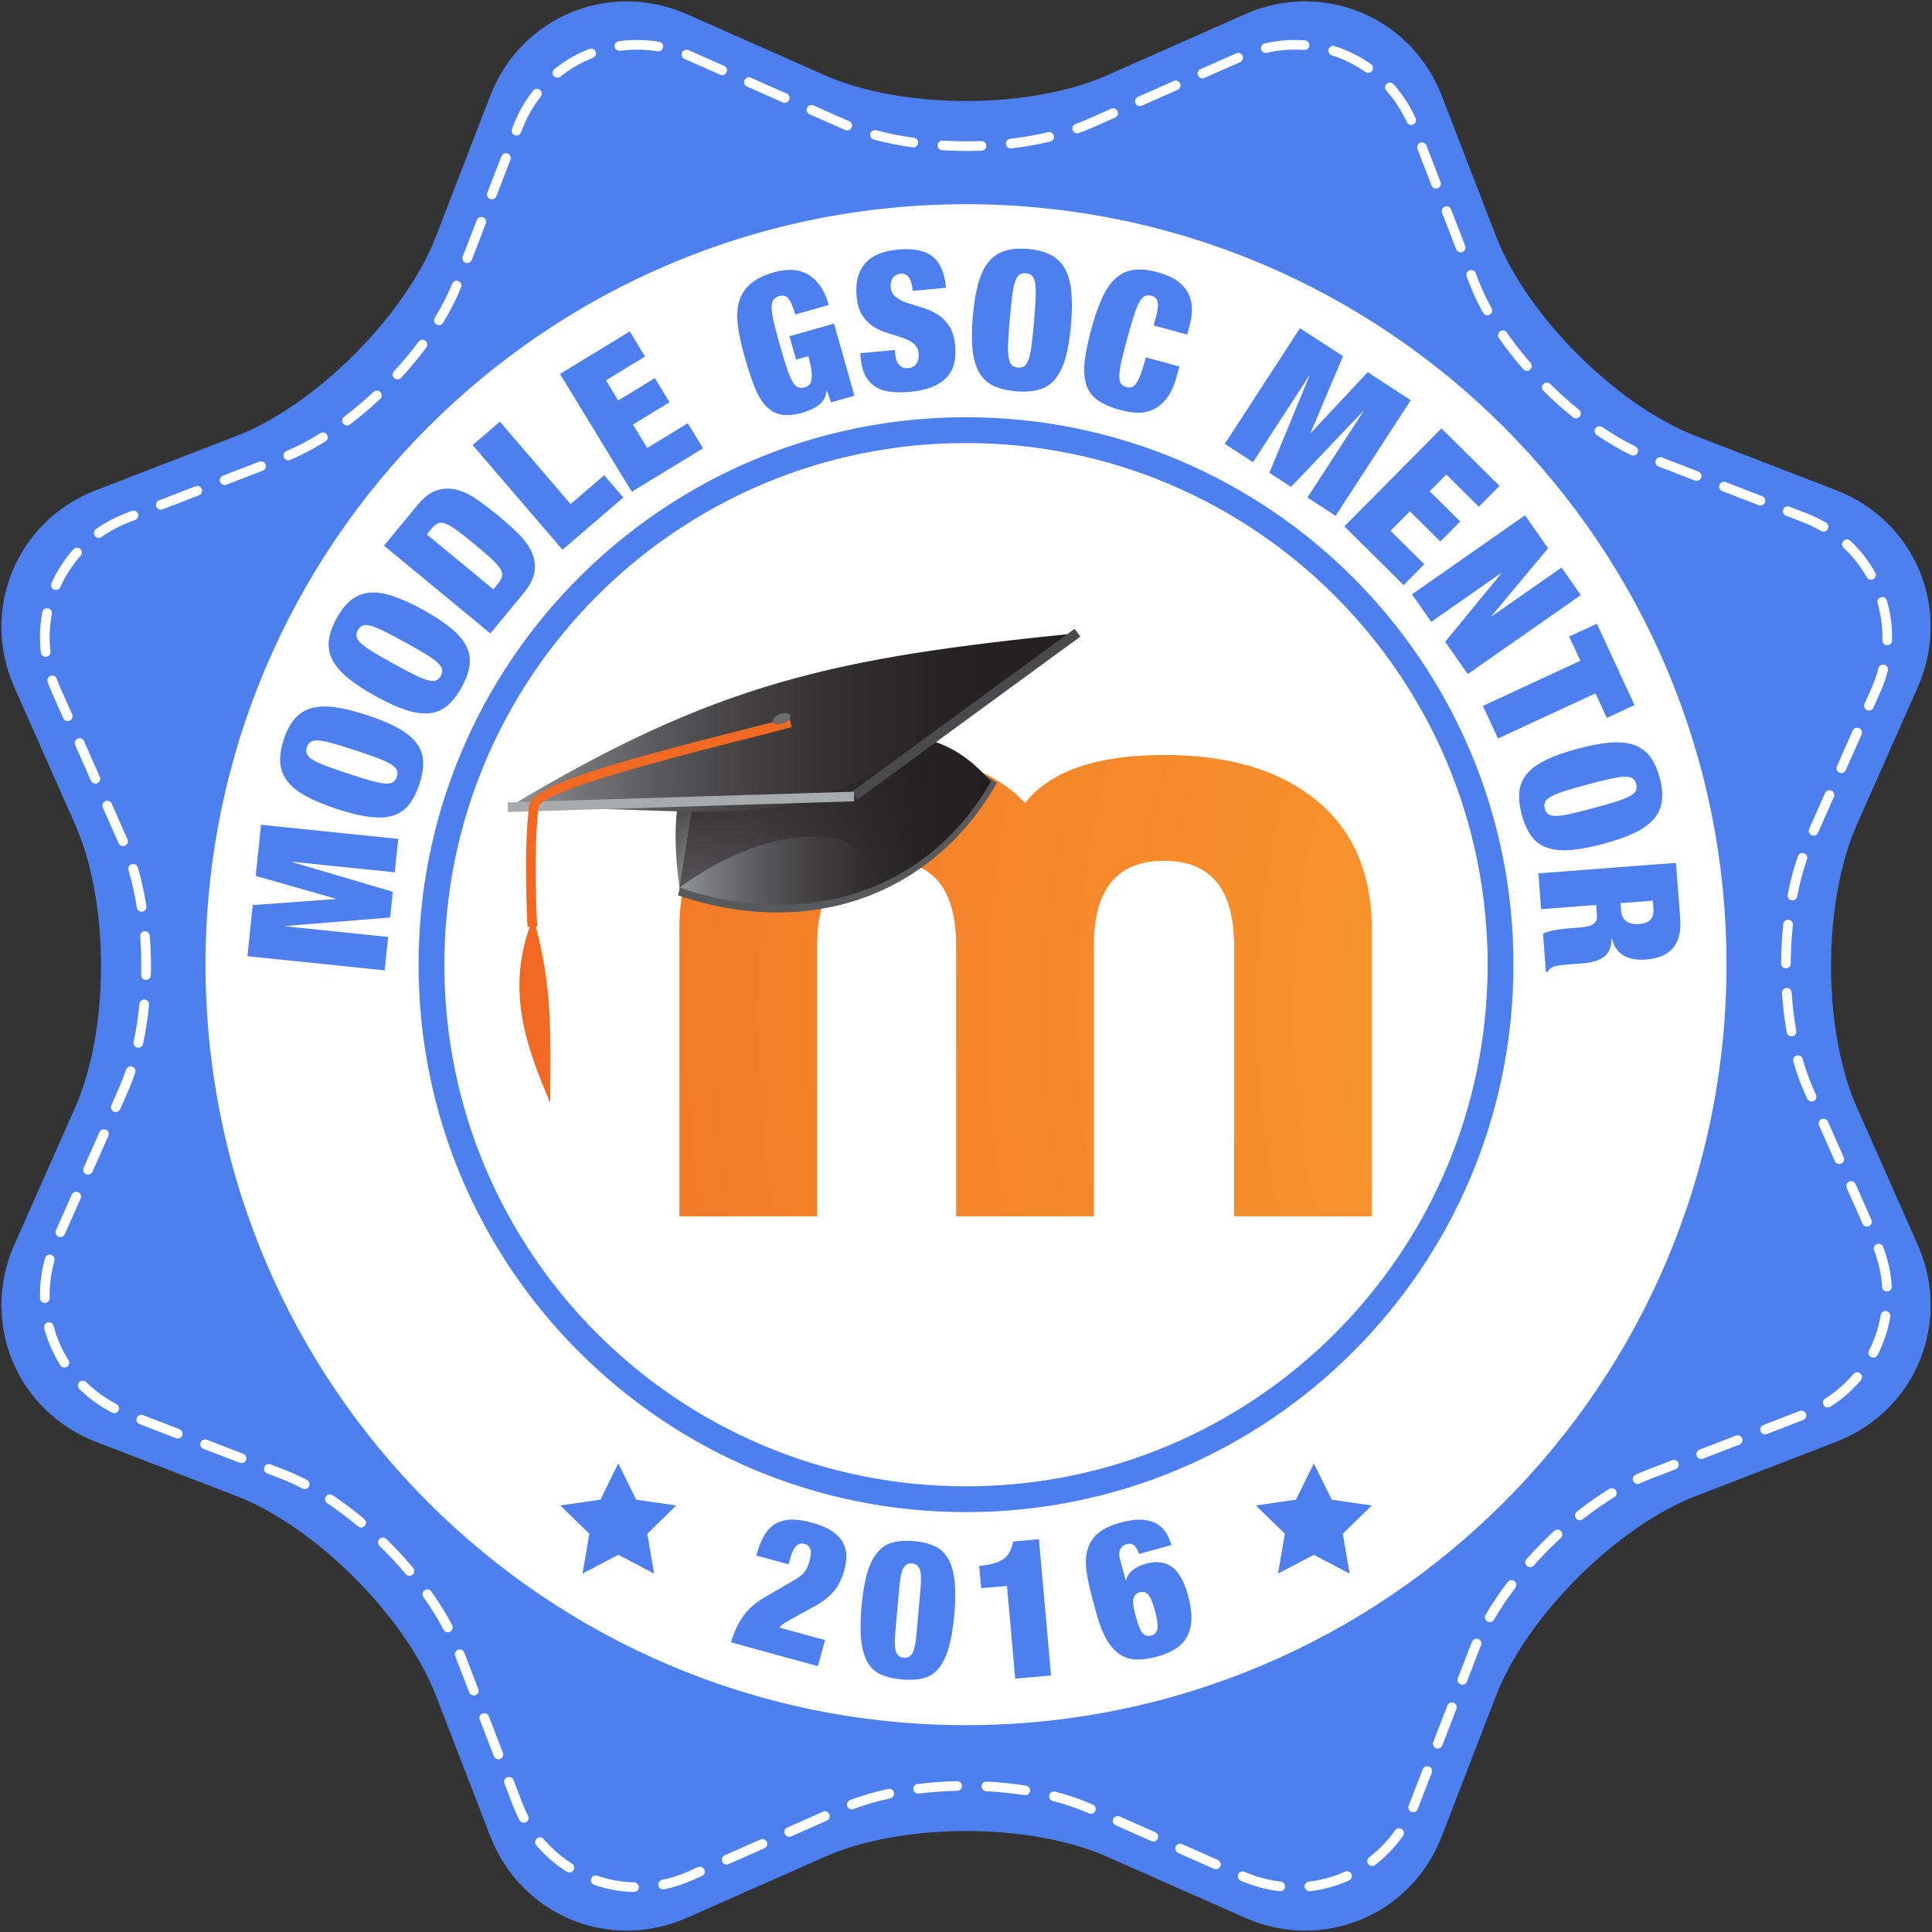 <?xml version="1.0" encoding="utf-8"?>
<!-- Generator: Adobe Illustrator 15.1.0, SVG Export Plug-In  -->
<!DOCTYPE svg PUBLIC "-//W3C//DTD SVG 1.1//EN" "http://www.w3.org/Graphics/SVG/1.1/DTD/svg11.dtd">
<svg version="1.1"
	 xmlns="http://www.w3.org/2000/svg" xmlns:xlink="http://www.w3.org/1999/xlink" xmlns:a="http://ns.adobe.com/AdobeSVGViewerExtensions/3.0/"
	 x="0px" y="0px" width="100px" height="100px" viewBox="-0.071 -0.071 100 100"
	 style="overflow:visible;enable-background:new -0.071 -0.071 100 100;" xml:space="preserve">
<rect x="-0.071" y="-0.071" width="100" height="100" fill="#333333" stroke="none"/>
<style type="text/css">
<![CDATA[
	.st0{fill:#4A4A4C;}
	.st1{fill:#4D7FEE;}
	.st2{fill:#58595B;}
	.st3{fill:#F16922;}
	.st4{fill:url(#SVGID_1_);}
	.st5{fill:url(#SVGID_2_);}
	.st6{fill:url(#SVGID_3_);}
	.st7{fill:url(#SVGID_4_);}
	.st8{fill:url(#SVGID_5_);}
	.st9{fill:url(#SVGID_6_);}
	.st10{fill:url(#SVGID_7_);}
	.st11{fill:url(#SVGID_8_);}
	.st12{fill:#FFFFFF;}
	.st13{fill:#6D6E70;}
	.st14{fill:#A8ABAD;}
]]>
</style>
<defs>
</defs>
<path id="bg_2_" class="st1" d="M25.302,4.892c1.585-4.104,6.173-6.005,10.196-4.223l7.117,3.152c4.023,1.782,10.606,1.782,14.629,0
	l7.117-3.152c4.023-1.782,8.611,0.119,10.196,4.223l2.804,7.261c1.585,4.104,6.24,8.76,10.345,10.345l7.261,2.804
	c4.104,1.585,6.005,6.173,4.224,10.197l-3.152,7.116c-1.782,4.023-1.782,10.606,0,14.63l3.152,7.117
	c1.782,4.023-0.119,8.611-4.224,10.196l-7.26,2.803c-4.105,1.585-8.76,6.24-10.345,10.344l-2.804,7.262
	c-1.585,4.104-6.173,6.005-10.196,4.223l-7.117-3.152c-4.023-1.782-10.606-1.782-14.629,0l-7.117,3.152
	c-4.023,1.782-8.611-0.119-10.196-4.223l-2.804-7.261c-1.584-4.104-6.24-8.76-10.344-10.345l-7.262-2.804
	c-4.104-1.585-6.005-6.173-4.223-10.196l3.152-7.117c1.782-4.023,1.782-10.606,0-14.629l-3.152-7.117
	c-1.782-4.023,0.119-8.611,4.224-10.196l7.261-2.803c4.105-1.585,8.76-6.24,10.345-10.344L25.302,4.892z"/>
<path id="MOODLE_GSOC_MENTOR_1_" class="st12" d="M32.747,97.86c-0.002,0-0.004,0-0.006,0c-0.701-0.017-1.393-0.142-2.057-0.37
	c-0.131-0.045-0.2-0.187-0.155-0.318c0.045-0.13,0.187-0.2,0.317-0.155c0.616,0.211,1.257,0.327,1.907,0.343
	c0.138,0.003,0.248,0.118,0.244,0.256C32.993,97.752,32.882,97.86,32.747,97.86z M66.194,97.819c-0.01,0-0.019,0-0.029-0.001
	c-0.69-0.079-1.368-0.263-2.016-0.546c-0.126-0.055-0.184-0.203-0.129-0.329c0.056-0.126,0.204-0.183,0.329-0.129
	c0.602,0.263,1.232,0.434,1.873,0.507c0.137,0.016,0.236,0.14,0.22,0.277C66.428,97.725,66.319,97.819,66.194,97.819z
	 M67.707,97.818c-0.125,0-0.233-0.094-0.248-0.221c-0.016-0.137,0.083-0.261,0.22-0.277c0.646-0.074,1.274-0.247,1.868-0.514
	c0.124-0.059,0.274-0.001,0.331,0.125c0.057,0.126,0,0.274-0.125,0.331c-0.641,0.288-1.318,0.474-2.015,0.555
	C67.726,97.818,67.716,97.818,67.707,97.818z M34.254,97.724c-0.116,0-0.22-0.081-0.244-0.199c-0.028-0.135,0.059-0.268,0.194-0.295
	c0.458-0.095,0.909-0.24,1.342-0.432l0.509-0.225c0.124-0.055,0.273,0.001,0.33,0.127c0.056,0.126-0.001,0.274-0.127,0.33
	l-0.508,0.225c-0.466,0.207-0.952,0.363-1.443,0.464C34.288,97.723,34.271,97.724,34.254,97.724z M29.4,96.85
	c-0.046,0-0.092-0.012-0.133-0.039c-0.593-0.373-1.125-0.834-1.579-1.37c-0.089-0.105-0.076-0.263,0.029-0.353
	c0.105-0.088,0.262-0.076,0.353,0.029c0.421,0.497,0.913,0.924,1.463,1.27c0.117,0.073,0.152,0.228,0.078,0.345
	C29.564,96.809,29.483,96.85,29.4,96.85z M62.862,96.679c-0.034,0-0.068-0.007-0.101-0.021l-1.849-0.819
	c-0.126-0.056-0.184-0.204-0.127-0.33c0.056-0.126,0.206-0.183,0.33-0.127l1.849,0.819c0.126,0.056,0.184,0.204,0.127,0.33
	C63.049,96.623,62.958,96.679,62.862,96.679z M70.948,96.511c-0.075,0-0.149-0.034-0.199-0.099c-0.084-0.109-0.062-0.267,0.047-0.35
	c0.515-0.393,0.967-0.862,1.343-1.396c0.08-0.113,0.236-0.139,0.349-0.061c0.113,0.08,0.14,0.236,0.061,0.349
	c-0.406,0.576-0.894,1.083-1.449,1.506C71.055,96.494,71.001,96.511,70.948,96.511z M37.542,96.437
	c-0.096,0-0.188-0.056-0.229-0.149c-0.056-0.126,0.001-0.274,0.127-0.33l1.849-0.818c0.124-0.057,0.274,0.001,0.33,0.127
	c0.056,0.126-0.001,0.274-0.127,0.33l-1.849,0.818C37.611,96.43,37.577,96.437,37.542,96.437z M59.627,95.246
	c-0.034,0-0.068-0.007-0.101-0.021l-1.849-0.819c-0.126-0.056-0.184-0.204-0.127-0.33c0.057-0.126,0.206-0.184,0.33-0.127
	l1.849,0.819c0.126,0.056,0.184,0.204,0.127,0.33C59.814,95.19,59.723,95.246,59.627,95.246z M40.778,95.004
	c-0.096,0-0.187-0.056-0.229-0.149c-0.056-0.126,0.001-0.274,0.127-0.33l1.849-0.819c0.125-0.056,0.273,0,0.33,0.127
	c0.056,0.126-0.001,0.274-0.127,0.33l-1.849,0.819C40.846,94.997,40.812,95.004,40.778,95.004z M27.038,94.273
	c-0.09,0-0.178-0.049-0.222-0.135c-0.119-0.23-0.227-0.471-0.322-0.717l-0.455-1.178c-0.049-0.128,0.015-0.273,0.144-0.323
	c0.128-0.048,0.273,0.015,0.323,0.144l0.455,1.177c0.089,0.23,0.189,0.453,0.3,0.667c0.063,0.123,0.015,0.273-0.107,0.337
	C27.116,94.264,27.077,94.273,27.038,94.273z M56.392,93.812c-0.034,0-0.068-0.007-0.101-0.021l-0.062-0.027
	c-0.541-0.239-1.149-0.447-1.809-0.616c-0.134-0.035-0.214-0.171-0.18-0.304c0.035-0.134,0.173-0.213,0.304-0.18
	c0.686,0.176,1.321,0.393,1.887,0.644l0.062,0.027c0.126,0.056,0.184,0.203,0.127,0.33C56.579,93.757,56.487,93.812,56.392,93.812z
	 M73.073,93.733c-0.032,0-0.063-0.006-0.094-0.019c-0.128-0.052-0.189-0.198-0.137-0.326l0.728-1.881
	c0.049-0.129,0.195-0.194,0.323-0.144c0.129,0.05,0.193,0.195,0.144,0.323l-0.732,1.89C73.265,93.674,73.171,93.733,73.073,93.733z
	 M44.019,93.584c-0.101,0-0.195-0.061-0.233-0.161c-0.049-0.129,0.015-0.273,0.144-0.323c0.601-0.229,1.266-0.423,1.976-0.577
	c0.139-0.023,0.268,0.057,0.297,0.192c0.029,0.135-0.057,0.268-0.192,0.297c-0.686,0.147-1.326,0.334-1.903,0.554
	C44.079,93.579,44.049,93.584,44.019,93.584z M52.997,92.85c-0.013,0-0.026-0.001-0.04-0.003c-0.64-0.101-1.308-0.17-1.984-0.205
	c-0.138-0.007-0.244-0.125-0.237-0.262c0.007-0.138,0.109-0.25,0.262-0.237c0.694,0.036,1.379,0.106,2.037,0.21
	c0.136,0.021,0.229,0.149,0.208,0.286C53.224,92.762,53.118,92.85,52.997,92.85z M47.453,92.767c-0.124,0-0.232-0.093-0.248-0.219
	c-0.017-0.137,0.08-0.262,0.217-0.279c0.665-0.083,1.352-0.132,2.042-0.148c0.001,0,0.003,0,0.005,0c0.136,0,0.247,0.108,0.25,0.245
	c0.003,0.138-0.106,0.252-0.245,0.255c-0.672,0.015-1.342,0.063-1.991,0.144C47.474,92.767,47.463,92.767,47.453,92.767z
	 M25.725,90.988c-0.1,0-0.195-0.061-0.233-0.16l-0.729-1.886c-0.05-0.128,0.015-0.273,0.144-0.323
	c0.128-0.047,0.273,0.015,0.323,0.144l0.729,1.886c0.05,0.128-0.015,0.273-0.144,0.323C25.786,90.983,25.755,90.988,25.725,90.988z
	 M74.349,90.433c-0.03,0-0.061-0.005-0.09-0.017c-0.129-0.05-0.193-0.195-0.144-0.323l0.729-1.886
	c0.05-0.13,0.193-0.193,0.323-0.144c0.129,0.05,0.193,0.195,0.144,0.323l-0.729,1.886C74.543,90.372,74.449,90.433,74.349,90.433z
	 M24.451,87.688c-0.1,0-0.195-0.061-0.233-0.16l-0.729-1.886c-0.049-0.128,0.015-0.273,0.144-0.323
	c0.129-0.047,0.273,0.015,0.323,0.144l0.729,1.886c0.049,0.128-0.015,0.273-0.144,0.323C24.511,87.682,24.48,87.688,24.451,87.688z
	 M75.623,87.131c-0.03,0-0.061-0.005-0.09-0.017c-0.129-0.05-0.193-0.195-0.144-0.323l0.615-1.593
	C76.043,85.1,76.083,85,76.125,84.9c0.053-0.127,0.199-0.188,0.327-0.134c0.127,0.053,0.188,0.2,0.134,0.327
	c-0.04,0.095-0.079,0.19-0.115,0.284l-0.615,1.593C75.818,87.071,75.723,87.131,75.623,87.131z M23.109,84.415
	c-0.09,0-0.177-0.049-0.222-0.134c-0.29-0.555-0.64-1.124-1.042-1.692c-0.08-0.113-0.053-0.269,0.06-0.349
	c0.113-0.078,0.268-0.054,0.349,0.06c0.415,0.586,0.778,1.175,1.078,1.75c0.064,0.123,0.017,0.273-0.106,0.337
	C23.188,84.405,23.148,84.415,23.109,84.415z M77.038,83.893c-0.043,0-0.086-0.011-0.125-0.034c-0.119-0.069-0.16-0.222-0.091-0.342
	c0.327-0.564,0.711-1.137,1.142-1.705c0.084-0.11,0.24-0.13,0.351-0.048c0.11,0.083,0.131,0.24,0.048,0.351
	c-0.418,0.551-0.792,1.107-1.108,1.653C77.208,83.848,77.124,83.893,77.038,83.893z M21.121,81.494c-0.071,0-0.142-0.03-0.191-0.089
	c-0.424-0.505-0.881-0.998-1.359-1.464c-0.099-0.096-0.101-0.254-0.004-0.354c0.097-0.098,0.255-0.101,0.354-0.004
	c0.49,0.478,0.958,0.983,1.393,1.5c0.089,0.106,0.075,0.264-0.031,0.352C21.235,81.475,21.178,81.494,21.121,81.494z M79.128,81.043
	c-0.059,0-0.119-0.021-0.166-0.063c-0.104-0.092-0.112-0.25-0.021-0.353c0.45-0.506,0.934-0.998,1.436-1.46
	c0.102-0.092,0.261-0.086,0.354,0.015c0.093,0.102,0.087,0.26-0.015,0.354c-0.49,0.451-0.961,0.931-1.401,1.424
	C79.265,81.015,79.197,81.043,79.128,81.043z M18.621,78.993c-0.057,0-0.114-0.019-0.161-0.059
	c-0.525-0.441-1.062-0.844-1.594-1.198c-0.115-0.076-0.146-0.231-0.07-0.346c0.076-0.116,0.232-0.146,0.346-0.07
	c0.548,0.364,1.1,0.779,1.639,1.231c0.106,0.089,0.12,0.247,0.031,0.352C18.763,78.962,18.692,78.993,18.621,78.993z M81.7,78.616
	c-0.074,0-0.147-0.033-0.196-0.095c-0.085-0.108-0.067-0.266,0.042-0.351c0.557-0.438,1.123-0.834,1.681-1.176
	c0.117-0.071,0.271-0.035,0.344,0.083c0.072,0.118,0.035,0.271-0.083,0.344c-0.542,0.331-1.091,0.715-1.632,1.142
	C81.809,78.599,81.754,78.616,81.7,78.616z M15.701,77.004c-0.039,0-0.079-0.009-0.116-0.028c-0.372-0.195-0.744-0.365-1.106-0.505
	l-0.726-0.28c-0.129-0.05-0.193-0.195-0.144-0.323c0.049-0.13,0.194-0.193,0.323-0.144l0.726,0.28
	c0.379,0.147,0.769,0.325,1.157,0.528c0.123,0.064,0.17,0.215,0.106,0.337C15.878,76.955,15.791,77.004,15.701,77.004z
	 M84.692,76.74c-0.094,0-0.185-0.054-0.227-0.146c-0.058-0.125-0.003-0.274,0.123-0.332c0.205-0.095,0.409-0.181,0.612-0.259
	l1.281-0.495c0.128-0.048,0.274,0.015,0.323,0.144c0.049,0.128-0.015,0.273-0.144,0.323l-1.281,0.495
	c-0.193,0.074-0.387,0.157-0.583,0.247C84.763,76.733,84.728,76.74,84.692,76.74z M12.429,75.661c-0.03,0-0.061-0.005-0.09-0.017
	l-1.886-0.728c-0.129-0.05-0.193-0.195-0.144-0.323c0.049-0.129,0.195-0.194,0.323-0.144l1.886,0.728
	c0.129,0.05,0.193,0.195,0.144,0.323C12.624,75.601,12.529,75.661,12.429,75.661z M87.986,75.446c-0.1,0-0.195-0.061-0.233-0.16
	c-0.049-0.128,0.015-0.273,0.144-0.323l1.886-0.728c0.13-0.049,0.273,0.015,0.323,0.144c0.049,0.128-0.015,0.273-0.144,0.323
	l-1.886,0.728C88.046,75.441,88.016,75.446,87.986,75.446z M9.128,74.387c-0.03,0-0.061-0.005-0.09-0.017l-1.886-0.729
	c-0.129-0.05-0.193-0.195-0.144-0.323c0.05-0.129,0.194-0.192,0.323-0.144l1.886,0.729c0.129,0.05,0.193,0.195,0.144,0.323
	C9.323,74.326,9.228,74.387,9.128,74.387z M91.287,74.172c-0.1,0-0.195-0.061-0.233-0.16c-0.049-0.128,0.015-0.273,0.144-0.323
	l1.886-0.729c0.129-0.048,0.274,0.015,0.323,0.144c0.049,0.128-0.015,0.273-0.144,0.323l-1.886,0.729
	C91.348,74.167,91.317,74.172,91.287,74.172z M5.843,73.075c-0.039,0-0.078-0.009-0.115-0.028c-0.625-0.323-1.195-0.735-1.692-1.225
	c-0.099-0.097-0.1-0.255-0.003-0.354c0.098-0.099,0.256-0.099,0.354-0.003c0.461,0.455,0.99,0.837,1.571,1.137
	c0.123,0.063,0.171,0.214,0.107,0.337C6.021,73.026,5.934,73.075,5.843,73.075z M94.533,72.779c-0.083,0-0.164-0.041-0.211-0.116
	c-0.074-0.117-0.039-0.271,0.078-0.345c0.552-0.349,1.044-0.777,1.462-1.272c0.089-0.104,0.247-0.118,0.353-0.029
	c0.105,0.089,0.119,0.247,0.029,0.353c-0.451,0.533-0.981,0.995-1.577,1.372C94.625,72.767,94.579,72.779,94.533,72.779z
	 M3.263,70.715c-0.083,0-0.164-0.041-0.211-0.117c-0.374-0.593-0.654-1.238-0.832-1.917c-0.035-0.134,0.045-0.271,0.178-0.305
	c0.133-0.04,0.27,0.044,0.305,0.178c0.165,0.63,0.424,1.228,0.771,1.777c0.074,0.117,0.039,0.271-0.078,0.345
	C3.354,70.703,3.309,70.715,3.263,70.715z M96.891,70.198c-0.039,0-0.077-0.009-0.114-0.027c-0.123-0.063-0.172-0.213-0.109-0.336
	c0.296-0.579,0.5-1.198,0.607-1.84c0.023-0.137,0.153-0.229,0.288-0.206c0.136,0.022,0.229,0.151,0.206,0.288
	c-0.115,0.692-0.335,1.36-0.655,1.985C97.069,70.148,96.982,70.198,96.891,70.198z M2.25,67.37c-0.135,0-0.247-0.108-0.25-0.244
	l-0.002-0.177c0-0.639,0.089-1.277,0.266-1.896c0.038-0.133,0.173-0.213,0.309-0.172c0.133,0.038,0.21,0.176,0.172,0.309
	c-0.163,0.574-0.246,1.166-0.246,1.759L2.5,67.113c0.003,0.138-0.105,0.253-0.244,0.256C2.254,67.37,2.251,67.37,2.25,67.37z
	 M97.597,66.775c-0.13,0-0.241-0.102-0.249-0.234c-0.041-0.645-0.181-1.282-0.414-1.896c-0.049-0.129,0.016-0.273,0.145-0.323
	c0.128-0.047,0.273,0.016,0.323,0.145c0.251,0.66,0.401,1.347,0.445,2.041c0.009,0.138-0.096,0.257-0.233,0.266
	C97.608,66.775,97.603,66.775,97.597,66.775z M3.054,63.961c-0.034,0-0.068-0.007-0.101-0.021c-0.126-0.056-0.184-0.204-0.127-0.33
	l0.818-1.849c0.056-0.126,0.205-0.184,0.33-0.127c0.126,0.056,0.184,0.204,0.127,0.33l-0.818,1.849
	C3.242,63.905,3.15,63.961,3.054,63.961z M96.563,63.416c-0.096,0-0.188-0.056-0.229-0.149l-0.818-1.849
	c-0.056-0.126,0.001-0.274,0.127-0.33c0.125-0.057,0.274,0.001,0.33,0.127l0.818,1.849c0.056,0.126-0.001,0.274-0.127,0.33
	C96.631,63.409,96.597,63.416,96.563,63.416z M4.487,60.726c-0.034,0-0.068-0.007-0.101-0.021c-0.126-0.056-0.184-0.204-0.127-0.33
	l0.819-1.849c0.056-0.126,0.206-0.182,0.33-0.127c0.126,0.056,0.184,0.204,0.127,0.33l-0.819,1.849
	C4.674,60.67,4.583,60.726,4.487,60.726z M95.13,60.18c-0.096,0-0.188-0.056-0.229-0.149l-0.818-1.849
	c-0.056-0.126,0.001-0.274,0.127-0.33c0.125-0.056,0.274,0,0.33,0.127l0.818,1.849c0.056,0.126-0.001,0.274-0.127,0.33
	C95.199,60.173,95.164,60.18,95.13,60.18z M5.919,57.49c-0.034,0-0.068-0.007-0.101-0.021c-0.126-0.056-0.184-0.204-0.127-0.33
	l0.403-0.91c0.129-0.293,0.25-0.608,0.36-0.936c0.044-0.131,0.187-0.201,0.316-0.158c0.131,0.044,0.202,0.186,0.158,0.316
	c-0.114,0.343-0.241,0.672-0.377,0.979l-0.403,0.91C6.106,57.435,6.015,57.49,5.919,57.49z M93.698,56.945
	c-0.096,0-0.188-0.056-0.229-0.149l-0.162-0.365c-0.211-0.475-0.397-1-0.556-1.561c-0.038-0.133,0.04-0.271,0.173-0.309
	c0.136-0.036,0.271,0.04,0.309,0.173c0.151,0.538,0.33,1.041,0.531,1.495l0.162,0.365c0.056,0.126-0.001,0.274-0.127,0.33
	C93.766,56.938,93.731,56.945,93.698,56.945z M7.088,54.159c-0.018,0-0.036-0.002-0.053-0.005c-0.135-0.029-0.221-0.162-0.192-0.297
	c0.135-0.626,0.237-1.289,0.304-1.969c0.014-0.138,0.143-0.227,0.273-0.225c0.138,0.014,0.238,0.136,0.225,0.273
	c-0.069,0.7-0.174,1.381-0.313,2.026C7.307,54.079,7.204,54.159,7.088,54.159z M92.656,53.574c-0.119,0-0.224-0.085-0.246-0.207
	c-0.116-0.653-0.199-1.338-0.246-2.033c-0.009-0.138,0.095-0.257,0.232-0.267c0.14-0.013,0.257,0.095,0.267,0.232
	c0.046,0.678,0.126,1.344,0.239,1.98c0.024,0.136-0.066,0.266-0.203,0.29C92.686,53.572,92.671,53.574,92.656,53.574z M7.487,50.648
	c-0.002,0-0.003,0-0.005,0c-0.138-0.003-0.248-0.118-0.245-0.255c0.003-0.154,0.005-0.309,0.005-0.463
	c0-0.513-0.02-1.029-0.058-1.533c-0.01-0.138,0.093-0.258,0.23-0.269c0.125-0.012,0.257,0.092,0.269,0.23
	c0.039,0.517,0.059,1.046,0.059,1.571c0,0.158-0.002,0.316-0.005,0.474C7.734,50.54,7.623,50.648,7.487,50.648z M92.368,50.051
	c0,0-0.001,0-0.001,0c-0.138-0.001-0.25-0.113-0.249-0.251c0.004-0.687,0.042-1.374,0.114-2.043
	c0.015-0.138,0.145-0.235,0.275-0.222c0.138,0.015,0.237,0.138,0.222,0.275c-0.07,0.653-0.107,1.323-0.111,1.993
	C92.617,49.94,92.505,50.051,92.368,50.051z M7.259,47.121c-0.121,0-0.227-0.088-0.247-0.211c-0.108-0.687-0.253-1.339-0.431-1.941
	c-0.039-0.132,0.037-0.271,0.169-0.311c0.131-0.038,0.271,0.036,0.311,0.169c0.184,0.622,0.334,1.296,0.446,2.004
	c0.021,0.137-0.072,0.265-0.208,0.286C7.286,47.12,7.272,47.121,7.259,47.121z M92.704,46.533c-0.016,0-0.032-0.001-0.048-0.004
	c-0.135-0.026-0.224-0.158-0.198-0.293c0.138-0.71,0.315-1.379,0.527-1.987c0.046-0.131,0.191-0.197,0.318-0.154
	c0.13,0.046,0.2,0.188,0.154,0.318c-0.204,0.585-0.375,1.231-0.508,1.918C92.925,46.45,92.821,46.533,92.704,46.533z M6.299,43.725
	c-0.096,0-0.187-0.055-0.229-0.149l-0.819-1.849c-0.056-0.126,0.001-0.274,0.127-0.33c0.124-0.057,0.273,0,0.33,0.127l0.819,1.849
	c0.056,0.126-0.001,0.274-0.127,0.33C6.368,43.718,6.333,43.725,6.299,43.725z M93.801,43.18c-0.034,0-0.068-0.007-0.101-0.021
	c-0.126-0.056-0.184-0.204-0.127-0.33l0.819-1.849c0.056-0.126,0.206-0.182,0.33-0.127c0.126,0.056,0.184,0.204,0.127,0.33
	l-0.819,1.849C93.989,43.125,93.897,43.18,93.801,43.18z M4.867,40.49c-0.096,0-0.187-0.055-0.229-0.149l-0.819-1.849
	c-0.056-0.126,0.001-0.274,0.127-0.33c0.125-0.055,0.273,0,0.33,0.127l0.819,1.849c0.056,0.126-0.001,0.274-0.127,0.33
	C4.935,40.483,4.901,40.49,4.867,40.49z M95.234,39.945c-0.034,0-0.068-0.007-0.101-0.021c-0.126-0.056-0.184-0.204-0.127-0.33
	l0.819-1.849c0.056-0.126,0.206-0.183,0.33-0.127c0.126,0.056,0.184,0.204,0.127,0.33l-0.819,1.849
	C95.421,39.889,95.33,39.945,95.234,39.945z M3.434,37.254c-0.096,0-0.187-0.055-0.229-0.149l-0.602-1.358
	c-0.076-0.171-0.144-0.343-0.206-0.516c-0.046-0.13,0.022-0.273,0.152-0.319c0.131-0.048,0.272,0.022,0.319,0.152
	c0.057,0.161,0.12,0.322,0.191,0.48l0.602,1.358c0.056,0.126-0.001,0.274-0.127,0.33C3.502,37.248,3.468,37.254,3.434,37.254z
	 M96.667,36.709c-0.034,0-0.068-0.007-0.101-0.021c-0.126-0.056-0.184-0.204-0.127-0.33l0.359-0.812
	c0.149-0.335,0.27-0.682,0.36-1.031c0.034-0.134,0.171-0.213,0.305-0.18c0.134,0.035,0.214,0.171,0.18,0.305
	c-0.097,0.375-0.228,0.749-0.387,1.109l-0.359,0.811C96.854,36.653,96.763,36.709,96.667,36.709z M2.291,33.924
	c-0.125,0-0.233-0.094-0.248-0.221c-0.03-0.263-0.046-0.53-0.046-0.793c0-0.434,0.042-0.869,0.124-1.295
	c0.025-0.136,0.16-0.225,0.293-0.198c0.135,0.026,0.224,0.157,0.198,0.293c-0.076,0.395-0.115,0.799-0.115,1.201
	c0,0.245,0.014,0.492,0.043,0.736c0.016,0.137-0.083,0.261-0.22,0.277C2.31,33.923,2.3,33.924,2.291,33.924z M97.61,33.329
	c-0.002,0-0.004,0-0.006,0c-0.138-0.004-0.247-0.119-0.244-0.256l0.002-0.162c0-0.596-0.084-1.188-0.249-1.759
	c-0.038-0.133,0.038-0.271,0.171-0.31c0.135-0.04,0.271,0.039,0.31,0.171c0.178,0.616,0.268,1.255,0.269,1.898l-0.002,0.175
	C97.857,33.221,97.746,33.329,97.61,33.329z M2.821,30.468c-0.034,0-0.069-0.007-0.102-0.022c-0.126-0.056-0.183-0.204-0.126-0.33
	c0.287-0.641,0.668-1.231,1.135-1.755c0.091-0.104,0.25-0.113,0.353-0.021c0.104,0.092,0.112,0.25,0.021,0.353
	c-0.432,0.485-0.786,1.033-1.052,1.627C3.007,30.413,2.916,30.468,2.821,30.468z M96.77,29.936c-0.087,0-0.172-0.046-0.218-0.128
	c-0.317-0.567-0.719-1.08-1.194-1.525c-0.101-0.095-0.106-0.253-0.012-0.354c0.095-0.101,0.252-0.105,0.354-0.012
	c0.513,0.48,0.946,1.034,1.289,1.646c0.067,0.12,0.024,0.272-0.096,0.34C96.854,29.926,96.812,29.936,96.77,29.936z M5.042,27.769
	c-0.078,0-0.155-0.037-0.204-0.106c-0.08-0.113-0.053-0.269,0.06-0.348c0.473-0.334,0.991-0.611,1.54-0.823l0.311-0.12
	c0.129-0.049,0.273,0.015,0.323,0.144c0.049,0.128-0.015,0.273-0.144,0.323l-0.311,0.12c-0.51,0.197-0.992,0.454-1.431,0.764
	C5.143,27.754,5.093,27.769,5.042,27.769z M94.315,27.447c-0.043,0-0.086-0.011-0.125-0.034c-0.301-0.175-0.62-0.328-0.949-0.455
	l-0.867-0.335c-0.129-0.05-0.193-0.195-0.144-0.323c0.049-0.129,0.194-0.192,0.323-0.144l0.867,0.335
	c0.354,0.137,0.697,0.301,1.02,0.489c0.12,0.069,0.16,0.222,0.091,0.342C94.485,27.403,94.401,27.447,94.315,27.447z M8.253,26.31
	c-0.1,0-0.195-0.061-0.233-0.16c-0.05-0.128,0.015-0.273,0.144-0.323l1.886-0.729c0.129-0.048,0.273,0.015,0.323,0.144
	c0.049,0.128-0.015,0.273-0.144,0.323l-1.886,0.729C8.314,26.304,8.283,26.31,8.253,26.31z M91.049,26.095
	c-0.03,0-0.061-0.005-0.09-0.017l-1.886-0.729c-0.129-0.05-0.193-0.195-0.144-0.323c0.05-0.129,0.195-0.194,0.323-0.144l1.886,0.729
	c0.129,0.05,0.193,0.195,0.144,0.323C91.244,26.034,91.149,26.095,91.049,26.095z M11.555,25.035c-0.1,0-0.195-0.061-0.233-0.16
	c-0.049-0.128,0.015-0.273,0.144-0.323l1.886-0.729c0.128-0.049,0.273,0.015,0.323,0.144c0.049,0.128-0.015,0.273-0.144,0.323
	l-1.886,0.729C11.615,25.03,11.584,25.035,11.555,25.035z M87.748,24.82c-0.03,0-0.061-0.005-0.09-0.017l-1.886-0.729
	c-0.129-0.05-0.193-0.195-0.144-0.323c0.05-0.13,0.194-0.192,0.323-0.144l1.886,0.729c0.129,0.05,0.193,0.195,0.144,0.323
	C87.942,24.76,87.848,24.82,87.748,24.82z M14.854,23.756c-0.097,0-0.19-0.057-0.23-0.153c-0.054-0.127,0.006-0.274,0.133-0.328
	c0.566-0.239,1.156-0.55,1.752-0.923c0.117-0.072,0.272-0.038,0.345,0.079c0.073,0.117,0.038,0.271-0.079,0.345
	c-0.619,0.387-1.233,0.71-1.824,0.96C14.919,23.75,14.887,23.756,14.854,23.756z M84.462,23.509c-0.037,0-0.074-0.008-0.109-0.025
	c-0.582-0.284-1.18-0.633-1.776-1.039c-0.114-0.077-0.144-0.233-0.066-0.347c0.079-0.114,0.235-0.142,0.347-0.066
	c0.577,0.392,1.153,0.729,1.713,1.002c0.125,0.061,0.176,0.21,0.115,0.334C84.643,23.457,84.554,23.509,84.462,23.509z
	 M17.889,21.952c-0.075,0-0.15-0.034-0.199-0.099c-0.083-0.11-0.062-0.267,0.048-0.351c0.518-0.393,1.031-0.827,1.524-1.289
	c0.101-0.094,0.259-0.089,0.354,0.012c0.094,0.101,0.089,0.259-0.012,0.354c-0.506,0.473-1.032,0.918-1.563,1.322
	C17.995,21.935,17.942,21.952,17.889,21.952z M81.5,21.583c-0.056,0-0.111-0.018-0.158-0.056c-0.523-0.425-1.036-0.886-1.523-1.368
	c-0.098-0.098-0.099-0.256-0.001-0.354c0.098-0.097,0.256-0.099,0.354-0.001c0.475,0.472,0.975,0.92,1.486,1.335
	c0.107,0.087,0.124,0.245,0.037,0.352C81.645,21.551,81.573,21.583,81.5,21.583z M20.501,19.569c-0.061,0-0.122-0.022-0.169-0.066
	c-0.102-0.093-0.108-0.251-0.014-0.353c0.459-0.499,0.889-1.015,1.276-1.534c0.083-0.111,0.24-0.132,0.35-0.051
	c0.111,0.083,0.133,0.239,0.051,0.35c-0.397,0.533-0.838,1.063-1.31,1.574C20.636,19.542,20.569,19.569,20.501,19.569z
	 M78.959,19.125c-0.07,0-0.139-0.029-0.188-0.086c-0.459-0.528-0.883-1.071-1.261-1.615c-0.079-0.113-0.05-0.269,0.063-0.348
	c0.113-0.077,0.27-0.05,0.348,0.063c0.367,0.529,0.78,1.058,1.227,1.572c0.091,0.104,0.08,0.262-0.024,0.353
	C79.076,19.104,79.018,19.125,78.959,19.125z M22.646,16.76c-0.044,0-0.09-0.012-0.13-0.037c-0.118-0.072-0.155-0.226-0.083-0.344
	c0.368-0.603,0.671-1.195,0.9-1.763c0.052-0.128,0.198-0.188,0.326-0.138c0.128,0.052,0.19,0.198,0.138,0.326
	c-0.24,0.592-0.555,1.21-0.937,1.836C22.812,16.717,22.73,16.76,22.646,16.76z M76.912,16.246c-0.088,0-0.173-0.046-0.219-0.129
	c-0.275-0.496-0.507-0.986-0.689-1.458l-0.16-0.414c-0.049-0.129,0.015-0.274,0.143-0.324c0.131-0.048,0.274,0.015,0.324,0.143
	l0.16,0.415c0.173,0.45,0.396,0.919,0.66,1.396c0.067,0.121,0.023,0.272-0.098,0.34C76.995,16.235,76.954,16.246,76.912,16.246z
	 M24.113,13.546c-0.03,0-0.061-0.005-0.09-0.017c-0.129-0.05-0.193-0.195-0.144-0.323l0.729-1.886
	c0.049-0.13,0.194-0.193,0.323-0.144s0.193,0.195,0.144,0.323l-0.729,1.886C24.308,13.486,24.213,13.546,24.113,13.546z
	 M75.532,12.99c-0.1,0-0.195-0.061-0.233-0.16l-0.729-1.886c-0.049-0.128,0.015-0.273,0.144-0.323
	c0.128-0.047,0.273,0.015,0.323,0.144l0.729,1.886c0.049,0.128-0.015,0.273-0.144,0.323C75.592,12.985,75.562,12.99,75.532,12.99z
	 M25.387,10.245c-0.03,0-0.061-0.005-0.09-0.017c-0.129-0.05-0.193-0.195-0.144-0.323l0.729-1.886
	c0.05-0.129,0.195-0.194,0.323-0.144c0.129,0.05,0.193,0.195,0.144,0.323l-0.729,1.886C25.582,10.185,25.487,10.245,25.387,10.245z
	 M74.257,9.689c-0.1,0-0.195-0.061-0.233-0.16l-0.728-1.887c-0.049-0.128,0.015-0.273,0.144-0.323
	c0.129-0.048,0.273,0.015,0.323,0.144L74.49,9.35c0.049,0.128-0.015,0.273-0.144,0.323C74.317,9.684,74.287,9.689,74.257,9.689z
	 M49.93,7.743c-0.413,0-0.825-0.013-1.235-0.037c-0.138-0.008-0.243-0.126-0.235-0.264c0.008-0.138,0.124-0.256,0.264-0.235
	c0.662,0.04,1.333,0.048,1.997,0.021c0.158,0.007,0.254,0.103,0.26,0.24c0.005,0.138-0.103,0.254-0.24,0.26
	C50.471,7.737,50.201,7.743,49.93,7.743z M52.243,7.611c-0.125,0-0.233-0.094-0.248-0.221c-0.016-0.137,0.083-0.261,0.22-0.277
	c0.684-0.079,1.344-0.194,1.962-0.342c0.135-0.034,0.269,0.051,0.301,0.185s-0.051,0.269-0.185,0.301
	c-0.638,0.152-1.317,0.271-2.021,0.353C52.263,7.611,52.253,7.611,52.243,7.611z M47.201,7.558c-0.012,0-0.023-0.001-0.035-0.002
	c-0.704-0.098-1.381-0.233-2.012-0.403c-0.133-0.036-0.212-0.173-0.176-0.306c0.036-0.133,0.174-0.21,0.306-0.176
	c0.611,0.164,1.267,0.295,1.951,0.39c0.137,0.019,0.232,0.145,0.213,0.282C47.431,7.467,47.324,7.558,47.201,7.558z M26.662,6.944
	c-0.03,0-0.061-0.005-0.09-0.017c-0.129-0.05-0.193-0.194-0.143-0.323l0.064-0.167c0.255-0.66,0.601-1.271,1.029-1.816
	c0.086-0.109,0.243-0.126,0.351-0.042C27.982,4.664,28,4.821,27.916,4.93c-0.397,0.506-0.719,1.074-0.956,1.688l-0.065,0.167
	C26.856,6.884,26.762,6.944,26.662,6.944z M55.688,6.832c-0.102,0-0.198-0.062-0.235-0.164c-0.047-0.129,0.019-0.273,0.149-0.321
	c0.216-0.079,0.425-0.164,0.627-0.252l1.216-0.539c0.124-0.056,0.273,0,0.33,0.127c0.056,0.126-0.001,0.274-0.127,0.33l-1.216,0.539
	C56.219,6.645,56,6.733,55.773,6.816C55.745,6.827,55.716,6.832,55.688,6.832z M43.782,6.681c-0.032,0-0.063-0.006-0.095-0.019
	c-0.088-0.036-0.175-0.073-0.261-0.112l-1.596-0.707c-0.126-0.056-0.184-0.204-0.127-0.33c0.056-0.126,0.205-0.182,0.33-0.127
	l1.597,0.707c0.082,0.036,0.164,0.071,0.247,0.105c0.128,0.052,0.189,0.198,0.137,0.326C43.974,6.623,43.881,6.681,43.782,6.681z
	 M72.971,6.393c-0.095,0-0.186-0.054-0.228-0.146c-0.272-0.597-0.628-1.144-1.058-1.626c-0.092-0.104-0.083-0.261,0.02-0.353
	c0.104-0.092,0.261-0.083,0.353,0.02c0.463,0.52,0.846,1.109,1.14,1.751c0.057,0.126,0.002,0.274-0.124,0.332
	C73.042,6.386,73.006,6.393,72.971,6.393z M58.932,5.42c-0.096,0-0.188-0.056-0.229-0.149c-0.056-0.126,0.001-0.274,0.127-0.33
	l1.849-0.819c0.124-0.056,0.273,0.001,0.33,0.127c0.056,0.126-0.001,0.274-0.127,0.33l-1.849,0.819
	C59,5.414,58.966,5.42,58.932,5.42z M40.545,5.251c-0.034,0-0.068-0.007-0.101-0.021l-1.849-0.819
	c-0.126-0.056-0.184-0.204-0.127-0.33c0.056-0.126,0.206-0.184,0.33-0.127l1.849,0.819c0.126,0.056,0.184,0.204,0.127,0.33
	C40.732,5.196,40.641,5.251,40.545,5.251z M62.167,3.987c-0.096,0-0.188-0.056-0.229-0.149c-0.056-0.126,0.001-0.274,0.127-0.33
	l1.849-0.818c0.125-0.056,0.274,0.001,0.33,0.127c0.056,0.126-0.001,0.274-0.127,0.33l-1.849,0.818
	C62.236,3.98,62.202,3.987,62.167,3.987z M28.782,3.949c-0.073,0-0.146-0.032-0.195-0.094c-0.086-0.107-0.069-0.265,0.039-0.351
	c0.547-0.439,1.156-0.791,1.811-1.044c0.129-0.049,0.274,0.014,0.323,0.143c0.05,0.129-0.014,0.273-0.143,0.323
	c-0.606,0.235-1.171,0.561-1.679,0.968C28.893,3.931,28.837,3.949,28.782,3.949z M37.31,3.819c-0.034,0-0.068-0.007-0.101-0.021
	l-1.662-0.736c-0.061-0.027-0.12-0.052-0.18-0.077c-0.128-0.052-0.19-0.197-0.139-0.325c0.052-0.129,0.199-0.19,0.325-0.139
	c0.066,0.026,0.131,0.055,0.196,0.083l1.662,0.736c0.126,0.056,0.184,0.204,0.127,0.33C37.497,3.763,37.405,3.819,37.31,3.819z
	 M70.743,3.698c-0.05,0-0.1-0.015-0.144-0.045c-0.532-0.375-1.117-0.664-1.736-0.86C68.731,2.751,68.659,2.61,68.7,2.479
	c0.042-0.132,0.184-0.204,0.313-0.163c0.668,0.211,1.299,0.523,1.874,0.928c0.113,0.08,0.14,0.235,0.061,0.349
	C70.899,3.661,70.822,3.698,70.743,3.698z M65.445,2.669c-0.114,0-0.217-0.078-0.244-0.193c-0.031-0.135,0.053-0.269,0.187-0.3
	c0.683-0.158,1.392-0.213,2.084-0.159c0.138,0.011,0.241,0.131,0.229,0.269c-0.011,0.138-0.128,0.245-0.269,0.229
	c-0.643-0.05-1.299,0.001-1.932,0.148C65.483,2.667,65.464,2.669,65.445,2.669z M34.004,2.588c-0.014,0-0.028-0.001-0.042-0.003
	c-0.639-0.107-1.304-0.115-1.938-0.026c-0.135,0.013-0.263-0.076-0.282-0.213c-0.019-0.137,0.076-0.263,0.213-0.282
	c0.684-0.096,1.401-0.087,2.09,0.028c0.136,0.023,0.228,0.152,0.205,0.288C34.23,2.502,34.124,2.588,34.004,2.588z M49.929,22.861
	c-14.912,0-27,12.088-27,27c0,14.912,12.088,27,27,27s27-12.088,27-27C76.929,34.949,64.841,22.861,49.929,22.861z M25.461,30.429
	l-3.44-2.838l0.236-0.286c0.114-0.139,0.225-0.233,0.332-0.284c0.106-0.051,0.239-0.047,0.399,0.011
	c0.159,0.058,0.357,0.174,0.594,0.348s0.541,0.414,0.911,0.719c0.37,0.306,0.663,0.559,0.879,0.758
	c0.215,0.2,0.367,0.372,0.454,0.518s0.117,0.275,0.087,0.39c-0.029,0.114-0.102,0.24-0.216,0.379L25.461,30.429z M18.637,33.248
	c0.143,0.128,0.349,0.274,0.62,0.439s0.617,0.362,1.037,0.594c0.42,0.231,0.772,0.418,1.056,0.559s0.518,0.238,0.702,0.29
	c0.185,0.052,0.329,0.06,0.434,0.022s0.19-0.118,0.258-0.24c0.067-0.123,0.089-0.238,0.065-0.347s-0.107-0.227-0.25-0.354
	s-0.349-0.274-0.62-0.439s-0.617-0.363-1.037-0.594c-0.42-0.232-0.772-0.418-1.056-0.56c-0.284-0.141-0.518-0.237-0.702-0.29
	s-0.329-0.06-0.433-0.022s-0.191,0.118-0.258,0.24s-0.089,0.238-0.065,0.347S18.495,33.12,18.637,33.248z M20.155,39.481
	c-0.164-0.1-0.394-0.205-0.69-0.317c-0.296-0.112-0.673-0.243-1.128-0.393c-0.456-0.15-0.836-0.269-1.141-0.355
	c-0.305-0.086-0.553-0.138-0.744-0.156c-0.191-0.017-0.334,0.002-0.43,0.059s-0.166,0.15-0.209,0.284
	c-0.043,0.133-0.044,0.25,0,0.353c0.044,0.102,0.147,0.203,0.311,0.303s0.394,0.205,0.69,0.317s0.673,0.243,1.128,0.394
	c0.456,0.15,0.836,0.269,1.142,0.355c0.305,0.086,0.553,0.139,0.744,0.156c0.19,0.018,0.334-0.002,0.43-0.058
	s0.166-0.151,0.209-0.284c0.044-0.133,0.044-0.25,0-0.353C20.423,39.682,20.319,39.581,20.155,39.481z M47.138,80.852
	c-0.192-0.017-0.34,0.059-0.441,0.227c-0.102,0.168-0.175,0.501-0.219,1l-0.207,2.331c-0.044,0.498-0.031,0.839,0.04,1.023
	s0.202,0.284,0.395,0.301c0.192,0.017,0.34-0.058,0.442-0.227c0.102-0.168,0.175-0.501,0.219-1l0.207-2.331
	c0.044-0.498,0.031-0.839-0.04-1.022S47.331,80.869,47.138,80.852z M52.289,18.816c0.077,0.081,0.185,0.126,0.324,0.138
	c0.14,0.012,0.254-0.015,0.343-0.081c0.089-0.066,0.164-0.19,0.223-0.372s0.109-0.431,0.149-0.745
	c0.041-0.314,0.081-0.71,0.122-1.189c0.041-0.478,0.068-0.875,0.082-1.192c0.014-0.316,0.007-0.57-0.021-0.759
	c-0.027-0.19-0.079-0.325-0.156-0.405c-0.077-0.08-0.185-0.126-0.325-0.138c-0.139-0.012-0.254,0.015-0.343,0.081
	c-0.089,0.066-0.164,0.19-0.223,0.372c-0.059,0.183-0.109,0.431-0.149,0.745c-0.04,0.314-0.081,0.71-0.122,1.189
	c-0.041,0.478-0.068,0.876-0.082,1.192s-0.007,0.57,0.02,0.759C52.16,18.602,52.212,18.736,52.289,18.816z M89.292,49.861
	c0,21.739-17.623,39.362-39.362,39.362S10.567,71.6,10.567,49.861c0-21.739,17.623-39.362,39.362-39.362
	S89.292,28.122,89.292,49.861z M82.583,32.213l-1.434,0.664l0.58,1.252l-5.045,2.337l0.782,1.688l5.045-2.336l0.588,1.27
	l1.434-0.664L82.583,32.213z M73.013,30.691l0.997,1.426l3.615-2.526l0.011,0.016l-2.905,3.542l1.168,1.672l5.853-4.09l-0.997-1.426
	l-3.607,2.52l-0.011-0.016l2.919-3.504l-1.191-1.705L73.013,30.691z M74.539,22.102l-5.026,5.071l3.068,3.041l1.07-1.08
	l-1.747-1.731l1-1.009l1.577,1.563l1.028-1.037l-1.577-1.562l0.859-0.867l1.683,1.668l1.07-1.08L74.539,22.102z M63.325,22.903
	l1.459,0.948l2.898-4.461l0.017,0.011l-2.068,5l1.124,0.73l3.728-3.922L70.5,21.22l-2.898,4.461l1.459,0.948l3.89-5.987
	l-2.231-1.449l-2.933,3.139L67.77,22.32l1.675-3.956l-2.23-1.449L63.325,22.903z M56.144,19.811
	c0.102,0.335,0.296,0.608,0.584,0.819c0.288,0.21,0.683,0.384,1.185,0.521c0.289,0.079,0.579,0.125,0.869,0.139
	c0.29,0.014,0.565-0.039,0.826-0.157s0.498-0.315,0.71-0.588c0.213-0.273,0.386-0.651,0.518-1.134l0.14-0.511l-1.736-0.476
	c-0.09,0.328-0.172,0.598-0.247,0.809c-0.075,0.211-0.15,0.375-0.224,0.494s-0.153,0.195-0.239,0.23s-0.183,0.038-0.292,0.008
	c-0.135-0.037-0.233-0.102-0.294-0.195c-0.061-0.092-0.088-0.234-0.08-0.426c0.007-0.191,0.046-0.441,0.117-0.75
	s0.17-0.695,0.296-1.158c0.127-0.463,0.239-0.845,0.335-1.147c0.096-0.302,0.19-0.537,0.281-0.706
	c0.091-0.168,0.187-0.277,0.286-0.326c0.1-0.048,0.217-0.054,0.353-0.018c0.173,0.048,0.279,0.153,0.318,0.315
	c0.038,0.163,0.004,0.44-0.104,0.832l-0.106,0.386l1.736,0.476l0.119-0.434c0.092-0.334,0.134-0.646,0.126-0.935
	c-0.007-0.289-0.073-0.552-0.198-0.791c-0.125-0.238-0.314-0.447-0.569-0.627c-0.255-0.181-0.584-0.326-0.99-0.437
	c-0.463-0.127-0.869-0.171-1.218-0.132c-0.35,0.039-0.659,0.174-0.93,0.404s-0.508,0.562-0.714,0.997
	c-0.206,0.435-0.398,0.98-0.578,1.636c-0.176,0.643-0.292,1.2-0.349,1.672C56.02,19.072,56.042,19.476,56.144,19.811z
	 M50.266,18.006c0.046,0.476,0.157,0.87,0.331,1.183s0.418,0.546,0.733,0.7c0.314,0.154,0.708,0.251,1.179,0.292
	s0.876,0.011,1.212-0.087c0.336-0.098,0.617-0.287,0.841-0.565c0.225-0.278,0.4-0.648,0.527-1.109
	c0.126-0.461,0.218-1.023,0.275-1.688c0.057-0.665,0.062-1.234,0.016-1.71c-0.046-0.476-0.156-0.87-0.33-1.183
	s-0.418-0.551-0.732-0.715c-0.313-0.164-0.707-0.267-1.178-0.307c-0.472-0.041-0.876-0.006-1.213,0.102
	c-0.337,0.108-0.618,0.302-0.842,0.581c-0.225,0.278-0.4,0.648-0.527,1.109s-0.218,1.023-0.275,1.688
	C50.225,16.96,50.22,17.53,50.266,18.006z M44.269,15.285c0.04,0.418,0.142,0.75,0.309,0.996s0.366,0.438,0.597,0.577
	c0.23,0.139,0.477,0.247,0.738,0.323c0.261,0.076,0.504,0.152,0.729,0.228c0.225,0.076,0.415,0.175,0.57,0.298
	c0.155,0.123,0.244,0.3,0.266,0.533c0.018,0.192-0.019,0.36-0.109,0.502c-0.09,0.142-0.232,0.222-0.424,0.24
	c-0.179,0.017-0.331-0.031-0.455-0.143c-0.125-0.112-0.201-0.321-0.229-0.626l-0.016-0.169l-1.792,0.167l0.023,0.249
	c0.035,0.372,0.117,0.679,0.247,0.921c0.13,0.243,0.303,0.432,0.521,0.569c0.217,0.137,0.476,0.224,0.777,0.259
	c0.301,0.036,0.645,0.035,1.029-0.001c0.816-0.076,1.424-0.306,1.824-0.688c0.399-0.382,0.563-0.952,0.493-1.708
	c-0.04-0.432-0.148-0.775-0.322-1.03s-0.382-0.455-0.624-0.599c-0.241-0.145-0.496-0.257-0.765-0.335s-0.52-0.157-0.755-0.236
	c-0.235-0.078-0.433-0.178-0.595-0.301c-0.162-0.122-0.254-0.299-0.276-0.531c-0.015-0.16,0.018-0.308,0.099-0.446
	c0.081-0.138,0.221-0.216,0.42-0.235c0.179-0.017,0.319,0.045,0.419,0.187c0.1,0.141,0.16,0.318,0.18,0.53l0.016,0.169l1.732-0.162
	c-0.071-0.763-0.304-1.302-0.698-1.617c-0.395-0.314-0.997-0.434-1.807-0.358c-0.783,0.073-1.35,0.317-1.699,0.731
	S44.201,14.562,44.269,15.285z M38.118,16.756c0.058,0.462,0.168,0.981,0.331,1.559c0.161,0.571,0.322,1.073,0.482,1.505
	c0.16,0.433,0.35,0.781,0.57,1.044c0.22,0.264,0.483,0.434,0.789,0.51c0.306,0.077,0.686,0.051,1.142-0.078
	c0.154-0.043,0.304-0.096,0.449-0.158c0.145-0.062,0.277-0.135,0.395-0.221c0.118-0.085,0.216-0.191,0.295-0.317
	c0.079-0.126,0.126-0.271,0.142-0.435l0.02-0.005l0.209,0.595l1.213-0.342L43.1,16.68l-2.31,0.652l0.342,1.213l0.635-0.18
	c0.083,0.295,0.137,0.542,0.162,0.739c0.024,0.198,0.026,0.356,0.004,0.477c-0.021,0.12-0.063,0.21-0.126,0.27
	c-0.063,0.059-0.143,0.103-0.239,0.129c-0.135,0.038-0.252,0.033-0.352-0.015s-0.197-0.156-0.289-0.324s-0.188-0.402-0.287-0.704
	c-0.099-0.301-0.214-0.683-0.344-1.145s-0.232-0.847-0.306-1.155c-0.073-0.309-0.114-0.558-0.123-0.75
	c-0.009-0.191,0.02-0.334,0.086-0.43c0.067-0.095,0.174-0.163,0.321-0.205c0.212-0.06,0.378,0.001,0.498,0.182
	c0.111,0.149,0.219,0.406,0.322,0.771l1.732-0.489c-0.118-0.417-0.272-0.756-0.464-1.018c-0.192-0.261-0.41-0.457-0.655-0.589
	s-0.513-0.202-0.802-0.21c-0.29-0.008-0.592,0.032-0.906,0.121c-0.526,0.148-0.934,0.349-1.223,0.6s-0.486,0.555-0.59,0.91
	C38.083,15.886,38.061,16.294,38.118,16.756z M28.915,19.287l3.717,6.096l3.688-2.249l-0.791-1.298l-2.101,1.281l-0.739-1.212
	l1.896-1.156l-0.76-1.247l-1.896,1.156l-0.635-1.042l2.023-1.234l-0.791-1.298L28.915,19.287z M24.393,22.966l4.651,5.417
	l3.149-2.703l-0.99-1.153l-1.738,1.492l-3.661-4.264L24.393,22.966z M19.804,28.172l5.507,4.544l1.718-2.083
	c0.344-0.417,0.535-0.803,0.574-1.16c0.04-0.356-0.021-0.698-0.18-1.023c-0.159-0.326-0.394-0.638-0.704-0.938
	s-0.646-0.598-1.005-0.895c-0.36-0.297-0.716-0.57-1.069-0.818c-0.353-0.248-0.704-0.419-1.054-0.513s-0.696-0.088-1.039,0.018
	c-0.343,0.106-0.686,0.368-1.029,0.784L19.804,28.172z M16.95,33.088c-0.038,0.352,0.024,0.687,0.188,1.005
	c0.163,0.318,0.43,0.629,0.799,0.932c0.37,0.303,0.847,0.615,1.431,0.937s1.103,0.558,1.556,0.709
	c0.453,0.151,0.858,0.21,1.214,0.178c0.356-0.032,0.669-0.16,0.938-0.385s0.517-0.544,0.746-0.959
	c0.229-0.415,0.366-0.795,0.413-1.143c0.046-0.347-0.012-0.68-0.175-0.999c-0.164-0.318-0.43-0.628-0.8-0.932
	c-0.37-0.302-0.847-0.615-1.431-0.937c-0.583-0.322-1.103-0.558-1.556-0.709c-0.453-0.151-0.858-0.21-1.214-0.179
	c-0.356,0.032-0.673,0.158-0.951,0.378s-0.53,0.538-0.759,0.952S16.987,32.736,16.95,33.088z M20.542,43.35l-7.103-0.732
	l-0.272,2.646l4.13,1.18l-0.002,0.02l-4.285,0.312l-0.273,2.646l7.103,0.732l0.178-1.73l-5.292-0.546l0.002-0.02l5.394-0.439
	l0.137-1.333l-5.19-1.531l0.002-0.02l5.292,0.546L20.542,43.35z M21.078,41.602c0.222-0.271,0.408-0.631,0.556-1.08
	c0.148-0.45,0.213-0.85,0.195-1.199c-0.018-0.35-0.136-0.667-0.355-0.949s-0.539-0.539-0.958-0.769
	c-0.419-0.229-0.945-0.449-1.579-0.657c-0.633-0.209-1.187-0.346-1.66-0.411c-0.474-0.065-0.883-0.049-1.227,0.048
	c-0.344,0.097-0.633,0.28-0.865,0.547c-0.232,0.268-0.422,0.626-0.57,1.076c-0.148,0.449-0.208,0.851-0.181,1.204
	s0.151,0.671,0.37,0.954c0.219,0.283,0.539,0.54,0.958,0.769c0.419,0.23,0.946,0.449,1.579,0.658
	c0.633,0.208,1.187,0.346,1.66,0.411c0.473,0.065,0.882,0.049,1.227-0.048S20.855,41.872,21.078,41.602z M33.433,79.315l1.5-1.462
	l-2.073-0.301l-0.927-1.878l-0.927,1.878l-2.073,0.301l1.5,1.462l-0.354,2.064l1.854-0.975l1.854,0.975L33.433,79.315z
	 M43.736,80.457c0-0.242-0.058-0.47-0.175-0.686s-0.304-0.411-0.56-0.584c-0.256-0.174-0.609-0.323-1.06-0.447
	c-0.469-0.129-0.863-0.178-1.183-0.149c-0.319,0.03-0.587,0.124-0.804,0.282c-0.216,0.159-0.393,0.373-0.529,0.643
	c-0.136,0.27-0.255,0.578-0.357,0.923l1.678,0.461l0.08-0.29c0.053-0.193,0.11-0.345,0.172-0.456s0.125-0.192,0.191-0.243
	c0.066-0.051,0.131-0.08,0.195-0.086c0.064-0.006,0.128-0.001,0.192,0.017c0.142,0.039,0.239,0.125,0.292,0.257
	s0.041,0.343-0.039,0.632c-0.07,0.257-0.165,0.454-0.282,0.591s-0.286,0.269-0.507,0.395l-1.53,0.887
	c-0.503,0.297-0.886,0.64-1.148,1.027c-0.262,0.388-0.459,0.823-0.592,1.305l4.494,1.235l0.371-1.35l-2.353-0.646
	c0.061-0.094,0.15-0.176,0.27-0.247s0.229-0.134,0.327-0.19l1.344-0.74c0.328-0.187,0.612-0.416,0.853-0.688s0.425-0.64,0.552-1.103
	C43.699,80.948,43.735,80.699,43.736,80.457z M49.334,81.73c-0.055-0.473-0.168-0.855-0.34-1.145
	c-0.171-0.29-0.404-0.501-0.696-0.634c-0.293-0.133-0.645-0.218-1.057-0.254c-0.412-0.037-0.773-0.015-1.085,0.064
	c-0.312,0.079-0.578,0.247-0.798,0.501c-0.22,0.255-0.399,0.61-0.536,1.066c-0.138,0.457-0.238,1.04-0.301,1.75
	c-0.063,0.717-0.068,1.311-0.013,1.781c0.056,0.47,0.169,0.848,0.341,1.135c0.172,0.286,0.404,0.493,0.698,0.619
	s0.646,0.208,1.058,0.244c0.412,0.037,0.773,0.019,1.084-0.054s0.576-0.235,0.796-0.486c0.22-0.251,0.398-0.604,0.536-1.057
	c0.137-0.453,0.237-1.038,0.301-1.755C49.385,82.795,49.389,82.204,49.334,81.73z M54.33,86.652L53.704,79.6l-1.335,0.119
	c-0.042,0.211-0.102,0.393-0.183,0.543c-0.08,0.151-0.19,0.274-0.329,0.371s-0.309,0.171-0.512,0.226s-0.447,0.095-0.732,0.12
	l0.103,1.156l1.335-0.119l0.426,4.801L54.33,86.652z M61.594,83.724c0.01-0.355-0.049-0.764-0.176-1.227
	c-0.109-0.398-0.24-0.721-0.39-0.966c-0.15-0.245-0.319-0.427-0.507-0.545c-0.188-0.118-0.391-0.183-0.609-0.196
	s-0.449,0.015-0.693,0.082c-0.27,0.074-0.497,0.188-0.679,0.342c-0.183,0.154-0.289,0.325-0.32,0.513l-0.02,0.005l-0.299-1.09
	c-0.06-0.218-0.055-0.395,0.016-0.528c0.07-0.133,0.17-0.218,0.299-0.253c0.167-0.046,0.298-0.033,0.394,0.037
	c0.112,0.08,0.203,0.235,0.273,0.464l1.678-0.461c-0.062-0.225-0.152-0.435-0.272-0.63c-0.119-0.195-0.282-0.353-0.487-0.473
	c-0.206-0.12-0.462-0.189-0.768-0.209c-0.306-0.02-0.678,0.031-1.115,0.151c-0.508,0.14-0.896,0.326-1.164,0.559
	c-0.268,0.232-0.447,0.512-0.538,0.837c-0.09,0.326-0.106,0.7-0.049,1.124c0.058,0.423,0.159,0.898,0.304,1.425l0.209,0.762
	c0.154,0.56,0.331,1.01,0.532,1.353s0.43,0.597,0.688,0.765c0.257,0.168,0.545,0.254,0.865,0.26
	c0.319,0.005,0.675-0.046,1.067-0.153c0.367-0.101,0.679-0.233,0.938-0.398c0.259-0.165,0.459-0.375,0.6-0.631
	C61.51,84.385,61.584,84.079,61.594,83.724z M69.433,79.315l1.5-1.462l-2.073-0.301l-0.927-1.878l-0.927,1.878l-2.073,0.301
	l1.5,1.462l-0.354,2.064l1.854-0.975l1.854,0.975L69.433,79.315z M78.265,49.861c0-15.65-12.686-28.336-28.336-28.336
	S21.593,34.211,21.593,49.861c0,15.649,12.686,28.336,28.336,28.336S78.265,65.51,78.265,49.861z M80.012,43.808
	c0.338,0.116,0.746,0.155,1.222,0.117c0.477-0.039,1.037-0.144,1.68-0.317c0.644-0.173,1.182-0.362,1.613-0.568
	c0.432-0.206,0.765-0.443,0.999-0.714c0.234-0.27,0.375-0.581,0.422-0.932c0.047-0.351,0.009-0.755-0.114-1.212
	c-0.123-0.457-0.292-0.826-0.509-1.105c-0.217-0.28-0.495-0.478-0.833-0.594s-0.746-0.155-1.222-0.117
	c-0.477,0.039-1.037,0.145-1.68,0.317c-0.644,0.173-1.182,0.363-1.613,0.568c-0.432,0.206-0.765,0.444-0.999,0.714
	s-0.371,0.58-0.408,0.928c-0.038,0.348,0.005,0.751,0.128,1.208c0.123,0.457,0.288,0.827,0.495,1.109
	C79.4,43.493,79.673,43.692,80.012,43.808z M86.826,48.406c0.074-0.256,0.098-0.561,0.071-0.913l-0.221-2.902l-7.12,0.542
	l0.141,1.854l2.852-0.217l0.037,0.488c0.008,0.113,0.001,0.209-0.023,0.288c-0.024,0.079-0.072,0.146-0.145,0.202
	s-0.175,0.099-0.306,0.128c-0.131,0.03-0.297,0.053-0.496,0.068l-0.479,0.037c-0.073,0.005-0.167,0.014-0.284,0.026
	s-0.237,0.028-0.362,0.048s-0.25,0.046-0.375,0.079s-0.232,0.076-0.321,0.13l0.15,1.974l0.1-0.007
	c0.029-0.062,0.06-0.108,0.095-0.138s0.071-0.059,0.109-0.088c0.038-0.023,0.093-0.044,0.166-0.063s0.153-0.035,0.242-0.048
	c0.089-0.014,0.184-0.024,0.283-0.032s0.196-0.015,0.289-0.022l0.608-0.046c0.479-0.036,0.848-0.148,1.108-0.335
	c0.26-0.187,0.393-0.505,0.399-0.953l0.02-0.001c0.099,0.42,0.302,0.716,0.609,0.886c0.307,0.171,0.7,0.238,1.179,0.201
	c0.272-0.021,0.522-0.075,0.75-0.162s0.42-0.216,0.578-0.385C86.636,48.875,86.751,48.662,86.826,48.406z M59.362,82.47
	c-0.116-0.134-0.268-0.175-0.454-0.124c-0.167,0.046-0.271,0.158-0.312,0.335c-0.041,0.177-0.001,0.484,0.119,0.921
	s0.238,0.723,0.354,0.856c0.116,0.134,0.268,0.176,0.454,0.125c0.167-0.046,0.271-0.158,0.312-0.335s0.002-0.484-0.118-0.921
	C59.597,82.89,59.479,82.604,59.362,82.47z M80.505,42.159c0.191-0.007,0.442-0.045,0.751-0.114s0.696-0.166,1.159-0.291
	c0.464-0.125,0.847-0.234,1.149-0.33s0.538-0.188,0.707-0.278s0.278-0.185,0.327-0.285s0.056-0.217,0.02-0.352
	c-0.037-0.135-0.101-0.233-0.193-0.295c-0.093-0.062-0.235-0.089-0.426-0.082c-0.191,0.006-0.442,0.044-0.751,0.114
	s-0.696,0.167-1.159,0.291c-0.463,0.125-0.847,0.234-1.149,0.33s-0.538,0.188-0.707,0.278s-0.278,0.185-0.327,0.285
	s-0.056,0.217-0.019,0.352c0.036,0.135,0.101,0.233,0.193,0.295C80.172,42.138,80.313,42.165,80.505,42.159z M83.806,46.675
	l0.028,0.369c0.021,0.266,0.113,0.456,0.279,0.571c0.166,0.114,0.375,0.162,0.627,0.143c0.299-0.022,0.507-0.101,0.624-0.233
	c0.117-0.133,0.165-0.338,0.144-0.618l-0.027-0.359L83.806,46.675z"/>
<radialGradient id="SVGID_1_" cx="110.388" cy="52.36" r="75.707" gradientUnits="userSpaceOnUse">
	<stop  offset="0" style="stop-color:#FAAF40"/>
	<stop  offset="0.043" style="stop-color:#F9A538"/>
	<stop  offset="0.112" style="stop-color:#F89D31"/>
	<stop  offset="0.227" style="stop-color:#F89A2F"/>
	<stop  offset="0.528" style="stop-color:#F7922D"/>
	<stop  offset="1" style="stop-color:#F37B28"/>
	<a:midPointStop  offset="0" style="stop-color:#FAAF40"/>
	<a:midPointStop  offset="0.198" style="stop-color:#FAAF40"/>
	<a:midPointStop  offset="0.227" style="stop-color:#F89A2F"/>
	<a:midPointStop  offset="0.606" style="stop-color:#F89A2F"/>
	<a:midPointStop  offset="1" style="stop-color:#F37B28"/>
</radialGradient>
<path class="st4" d="M63.804,62.883V48.876c0-2.927-1.211-4.392-3.628-4.392c-2.42,0-3.63,1.465-3.63,4.392v14.007h-7.129V48.876
	c0-2.927-1.189-4.392-3.567-4.392c-2.418,0-3.627,1.465-3.627,4.392v14.007h-7.13V48.049c0-3.055,1.059-5.368,3.182-6.938
	c1.868-1.401,4.394-2.104,7.576-2.104c3.226,0,5.603,0.83,7.131,2.484c1.315-1.655,3.713-2.484,7.195-2.484
	c3.183,0,5.707,0.703,7.576,2.104c2.121,1.569,3.182,3.883,3.182,6.938v14.834H63.804z"/>
<path class="st2" d="M35.755,42.593c-0.241,1.228-0.483,2.456-0.725,3.682c6.742,2.283,13.137,0.068,16.502-5.825
	C46.61,37.045,41.956,40.502,35.755,42.593"/>
<linearGradient id="SVGID_2_" gradientUnits="userSpaceOnUse" x1="35.098" y1="42.406" x2="51.218" y2="42.406">
	<stop  offset="0" style="stop-color:#929497"/>
	<stop  offset="0.124" style="stop-color:#757578"/>
	<stop  offset="0.279" style="stop-color:#575658"/>
	<stop  offset="0.44" style="stop-color:#403E3F"/>
	<stop  offset="0.609" style="stop-color:#302D2E"/>
	<stop  offset="0.788" style="stop-color:#262223"/>
	<stop  offset="1" style="stop-color:#231F20"/>
	<a:midPointStop  offset="0" style="stop-color:#929497"/>
	<a:midPointStop  offset="0.261" style="stop-color:#929497"/>
	<a:midPointStop  offset="1" style="stop-color:#231F20"/>
</linearGradient>
<path class="st5" d="M35.755,41.714c-0.218,1.386-0.438,2.772-0.657,4.16c6.462,2.189,12.793,0.309,16.12-5.491
	C46.933,35.446,42.155,39.556,35.755,41.714"/>
<linearGradient id="SVGID_3_" gradientUnits="userSpaceOnUse" x1="38.186" y1="37.025" x2="44.879" y2="46.584">
	<stop  offset="0" style="stop-color:#231F20"/>
	<stop  offset="1" style="stop-color:#231F20;stop-opacity:0"/>
	<a:midPointStop  offset="0" style="stop-color:#231F20"/>
	<a:midPointStop  offset="0.5" style="stop-color:#231F20"/>
	<a:midPointStop  offset="1" style="stop-color:#231F20;stop-opacity:0"/>
</linearGradient>
<path class="st6" d="M43.424,43.363c-2.923-0.611-6.16,0.913-8.326,2.511c-1.428-10.305,4.977-10.093,13.302-7.52
	c-0.527,2.543-1.465,5.892-3.08,7.921C45.32,44.963,44.688,43.992,43.424,43.363"/>
<linearGradient id="SVGID_4_" gradientUnits="userSpaceOnUse" x1="26.246" y1="37.319" x2="55.709" y2="37.319">
	<stop  offset="0" style="stop-color:#929497"/>
	<stop  offset="0.124" style="stop-color:#757578"/>
	<stop  offset="0.279" style="stop-color:#575658"/>
	<stop  offset="0.44" style="stop-color:#403E3F"/>
	<stop  offset="0.609" style="stop-color:#302D2E"/>
	<stop  offset="0.788" style="stop-color:#262223"/>
	<stop  offset="1" style="stop-color:#231F20"/>
	<a:midPointStop  offset="0" style="stop-color:#929497"/>
	<a:midPointStop  offset="0.261" style="stop-color:#929497"/>
	<a:midPointStop  offset="1" style="stop-color:#231F20"/>
</linearGradient>
<path class="st7" d="M26.246,41.714c10.815-6.489,16.856-7.739,29.464-9.015C41.146,44.188,40.752,41.714,26.246,41.714"/>
<rect x="49.683" y="29.765" transform="matrix(0.59 0.807 -0.807 0.59 50.26 -25.18)" class="st0" width="0.5" height="14.306"/>
<rect x="34.951" y="32.465" transform="matrix(0.031 1 -1 0.031 75.507 4.948)" class="st14" width="0.5" height="17.92"/>
<path class="st3" d="M27.236,47.913c-0.009-0.157-0.219-3.873,0.077-6.271c0.124-0.997,3.797-2.102,10.988-3.92
	c1.009-0.255,1.877-0.475,2.478-0.64l0.133,0.481c-0.602,0.167-1.474,0.387-2.488,0.644C35.281,39,27.925,40.86,27.809,41.703
	c-0.29,2.353-0.076,6.143-0.074,6.18L27.236,47.913z"/>
<path class="st3" d="M28.409,57.03c-1.127-2.732-2.439-5.816-0.878-9.61C28.57,50.963,28.417,53.669,28.409,57.03"/>
<ellipse transform="matrix(0.942 -0.336 0.336 0.942 -10.126 15.722)" class="st13" cx="40.379" cy="37.129" rx="0.485" ry="0.252"/>
</svg>
